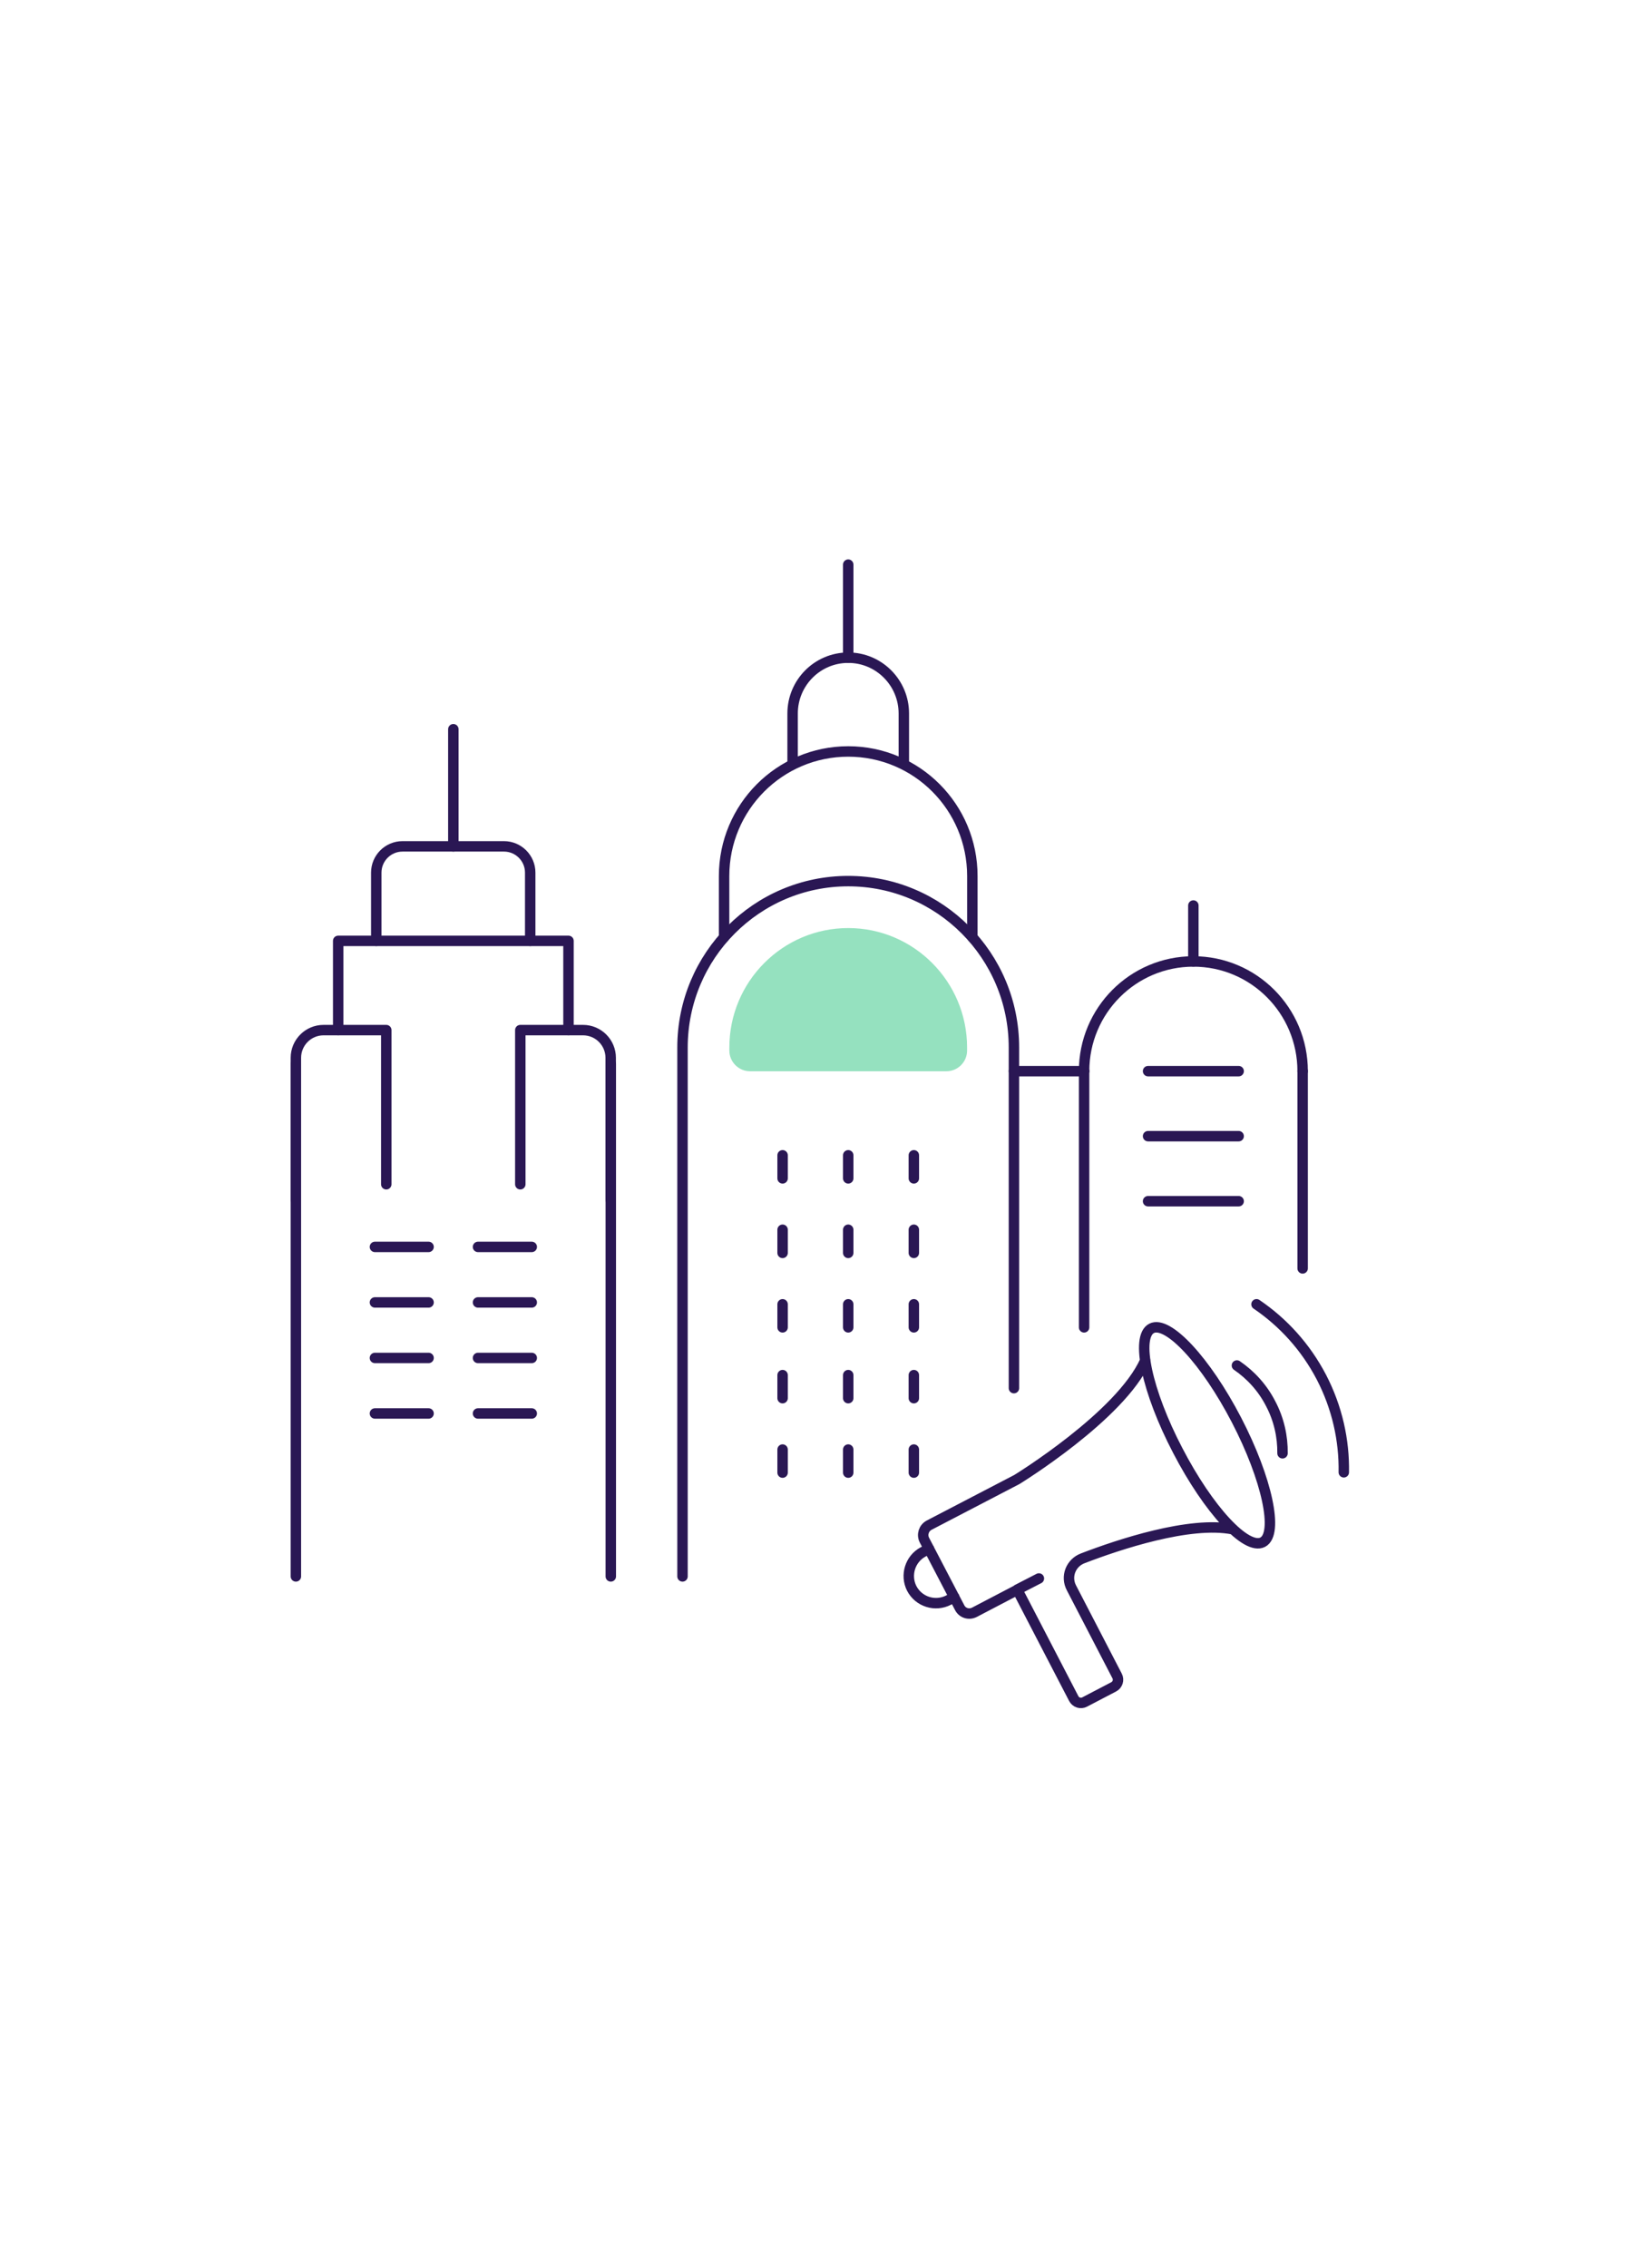 <svg width="220" height="304" viewBox="0 0 220 304" fill="none" xmlns="http://www.w3.org/2000/svg">
<g clip-path="url(#clip0_53_4825)">
<path d="M121.246 102.429V95.652C121.246 91.521 117.91 88.167 113.786 88.167C109.661 88.167 106.325 91.521 106.325 95.652V102.429" stroke="#2A1754" stroke-width="1.4" stroke-linecap="round" stroke-linejoin="round"/>
<path d="M113.786 88.167V75.693" stroke="#2A1754" stroke-width="1.4" stroke-linecap="round" stroke-linejoin="round"/>
<path d="M136.015 186.089V140.42C136.015 128.098 126.063 118.119 113.786 118.119C101.508 118.119 91.556 128.112 91.556 140.42V211.328" stroke="#2A1754" stroke-width="1.4" stroke-linecap="round" stroke-linejoin="round"/>
<path d="M130.437 125.631V117.44C130.437 108.209 122.99 100.738 113.786 100.738C104.581 100.738 97.134 108.223 97.134 117.44V125.631" stroke="#2A1754" stroke-width="1.4" stroke-linecap="round" stroke-linejoin="round"/>
<path d="M122.589 164.855V167.96" stroke="#2A1754" stroke-width="1.4" stroke-linecap="round" stroke-linejoin="round"/>
<path d="M122.589 174.849V177.939" stroke="#2A1754" stroke-width="1.4" stroke-linecap="round" stroke-linejoin="round"/>
<path d="M113.786 164.855V167.96" stroke="#2A1754" stroke-width="1.4" stroke-linecap="round" stroke-linejoin="round"/>
<path d="M113.786 174.849V177.939" stroke="#2A1754" stroke-width="1.4" stroke-linecap="round" stroke-linejoin="round"/>
<path d="M104.982 164.855V167.96" stroke="#2A1754" stroke-width="1.4" stroke-linecap="round" stroke-linejoin="round"/>
<path d="M104.982 174.849V177.939" stroke="#2A1754" stroke-width="1.4" stroke-linecap="round" stroke-linejoin="round"/>
<path d="M122.589 184.343V187.434" stroke="#2A1754" stroke-width="1.4" stroke-linecap="round" stroke-linejoin="round"/>
<path d="M122.589 194.322V197.413" stroke="#2A1754" stroke-width="1.4" stroke-linecap="round" stroke-linejoin="round"/>
<path d="M113.786 184.343V187.434" stroke="#2A1754" stroke-width="1.4" stroke-linecap="round" stroke-linejoin="round"/>
<path d="M113.786 194.322V197.413" stroke="#2A1754" stroke-width="1.4" stroke-linecap="round" stroke-linejoin="round"/>
<path d="M104.982 184.343V187.434" stroke="#2A1754" stroke-width="1.4" stroke-linecap="round" stroke-linejoin="round"/>
<path d="M104.982 194.322V197.413" stroke="#2A1754" stroke-width="1.4" stroke-linecap="round" stroke-linejoin="round"/>
<path d="M122.589 154.876V157.967" stroke="#2A1754" stroke-width="1.4" stroke-linecap="round" stroke-linejoin="round"/>
<path d="M113.786 154.876V157.967" stroke="#2A1754" stroke-width="1.4" stroke-linecap="round" stroke-linejoin="round"/>
<path d="M104.982 154.876V157.967" stroke="#2A1754" stroke-width="1.4" stroke-linecap="round" stroke-linejoin="round"/>
<path d="M145.427 143.594H136.015" stroke="#2A1754" stroke-width="1.4" stroke-linecap="round" stroke-linejoin="round"/>
<path d="M174.744 170.039V143.594" stroke="#2A1754" stroke-width="1.4" stroke-linecap="round" stroke-linejoin="round"/>
<path d="M39.692 142.61V211.328" stroke="#2A1754" stroke-width="1.4" stroke-linecap="round" stroke-linejoin="round"/>
<path d="M81.936 211.328V142.61" stroke="#2A1754" stroke-width="1.4" stroke-linecap="round" stroke-linejoin="round"/>
<path d="M76.261 138.091V126.13H45.367V138.091" stroke="#2A1754" stroke-width="1.4" stroke-linecap="round" stroke-linejoin="round"/>
<path d="M71.126 126.13V116.982C71.126 115.042 69.548 113.462 67.61 113.462H53.99C52.053 113.462 50.475 115.042 50.475 116.982V126.13" stroke="#2A1754" stroke-width="1.4" stroke-linecap="round" stroke-linejoin="round"/>
<path d="M39.692 160.85V141.806C39.692 139.755 41.353 138.092 43.402 138.092H51.817V158.757" stroke="#2A1754" stroke-width="1.4" stroke-linecap="round" stroke-linejoin="round"/>
<path d="M69.797 158.757V138.092H78.213C80.261 138.092 81.922 139.755 81.922 141.806V160.85" stroke="#2A1754" stroke-width="1.4" stroke-linecap="round" stroke-linejoin="round"/>
<path d="M113.786 124.412C104.996 124.412 97.84 131.591 97.84 140.42V140.836C97.84 142.36 99.086 143.608 100.609 143.608H126.963C128.485 143.608 129.731 142.36 129.731 140.836V140.42C129.731 131.591 122.575 124.412 113.786 124.412Z" fill="#95E1BF"/>
<path d="M50.295 167.156H57.492" stroke="#2A1754" stroke-width="1.4" stroke-linecap="round" stroke-linejoin="round"/>
<path d="M50.295 174.599H57.492" stroke="#2A1754" stroke-width="1.4" stroke-linecap="round" stroke-linejoin="round"/>
<path d="M50.295 182.042H57.492" stroke="#2A1754" stroke-width="1.4" stroke-linecap="round" stroke-linejoin="round"/>
<path d="M50.295 189.485H57.492" stroke="#2A1754" stroke-width="1.4" stroke-linecap="round" stroke-linejoin="round"/>
<path d="M154.009 143.594H166.162" stroke="#2A1754" stroke-width="1.4" stroke-linecap="round" stroke-linejoin="round"/>
<path d="M154.009 152.312H166.162" stroke="#2A1754" stroke-width="1.4" stroke-linecap="round" stroke-linejoin="round"/>
<path d="M154.009 161.03H166.162" stroke="#2A1754" stroke-width="1.4" stroke-linecap="round" stroke-linejoin="round"/>
<path d="M71.334 167.156H64.122" stroke="#2A1754" stroke-width="1.4" stroke-linecap="round" stroke-linejoin="round"/>
<path d="M71.334 174.599H64.122" stroke="#2A1754" stroke-width="1.4" stroke-linecap="round" stroke-linejoin="round"/>
<path d="M71.334 182.042H64.122" stroke="#2A1754" stroke-width="1.4" stroke-linecap="round" stroke-linejoin="round"/>
<path d="M71.334 189.485H64.122" stroke="#2A1754" stroke-width="1.4" stroke-linecap="round" stroke-linejoin="round"/>
<path d="M174.744 143.594C174.744 135.472 168.183 128.888 160.085 128.888C151.988 128.888 145.427 135.472 145.427 143.594" stroke="#2A1754" stroke-width="1.4" stroke-linecap="round" stroke-linejoin="round"/>
<path d="M160.085 128.888V121.39" stroke="#2A1754" stroke-width="1.4" stroke-linecap="round" stroke-linejoin="round"/>
<path d="M145.427 143.594V177.939" stroke="#2A1754" stroke-width="1.4" stroke-linecap="round" stroke-linejoin="round"/>
<path d="M60.814 113.462V97.758" stroke="#2A1754" stroke-width="1.4" stroke-linecap="round" stroke-linejoin="round"/>
<path d="M165.401 205.008C159.615 203.858 150.05 207.059 145.247 208.903C143.642 209.513 142.922 211.356 143.739 212.881L149.857 224.676C150.133 225.202 149.926 225.854 149.4 226.131L145.497 228.168C144.971 228.446 144.32 228.238 144.043 227.711L136.472 213.13L130.714 216.138C129.98 216.512 129.108 216.249 128.734 215.514L124.001 206.449C123.641 205.729 123.918 204.856 124.624 204.468L136.403 198.341C136.403 198.341 150.327 189.817 153.635 182.374M124.637 207.628L123.862 208.03C122.091 208.958 121.398 211.162 122.312 212.95C123.253 214.738 125.454 215.431 127.253 214.502L128.015 214.086M136.458 213.102L139.365 211.605M172.045 194.821C172.072 192.589 171.574 190.289 170.453 188.168C169.359 186.034 167.768 184.315 165.927 183.054M180.266 197.371C180.336 193.074 179.381 188.709 177.263 184.62C175.131 180.545 172.114 177.26 168.556 174.848M157.995 194.46C162.106 202.375 167.186 207.877 169.387 206.741C171.546 205.618 169.982 198.272 165.871 190.358C161.76 182.444 156.653 176.955 154.48 178.078C152.293 179.214 153.857 186.546 157.995 194.46Z" stroke="#2A1754" stroke-width="1.4" stroke-linecap="round" stroke-linejoin="round"/>
</g>
<defs>
<clipPath id="clip0_53_4825">
<rect width="142" height="154" fill="white" transform="translate(39 75)"/>
</clipPath>
</defs>
</svg>

